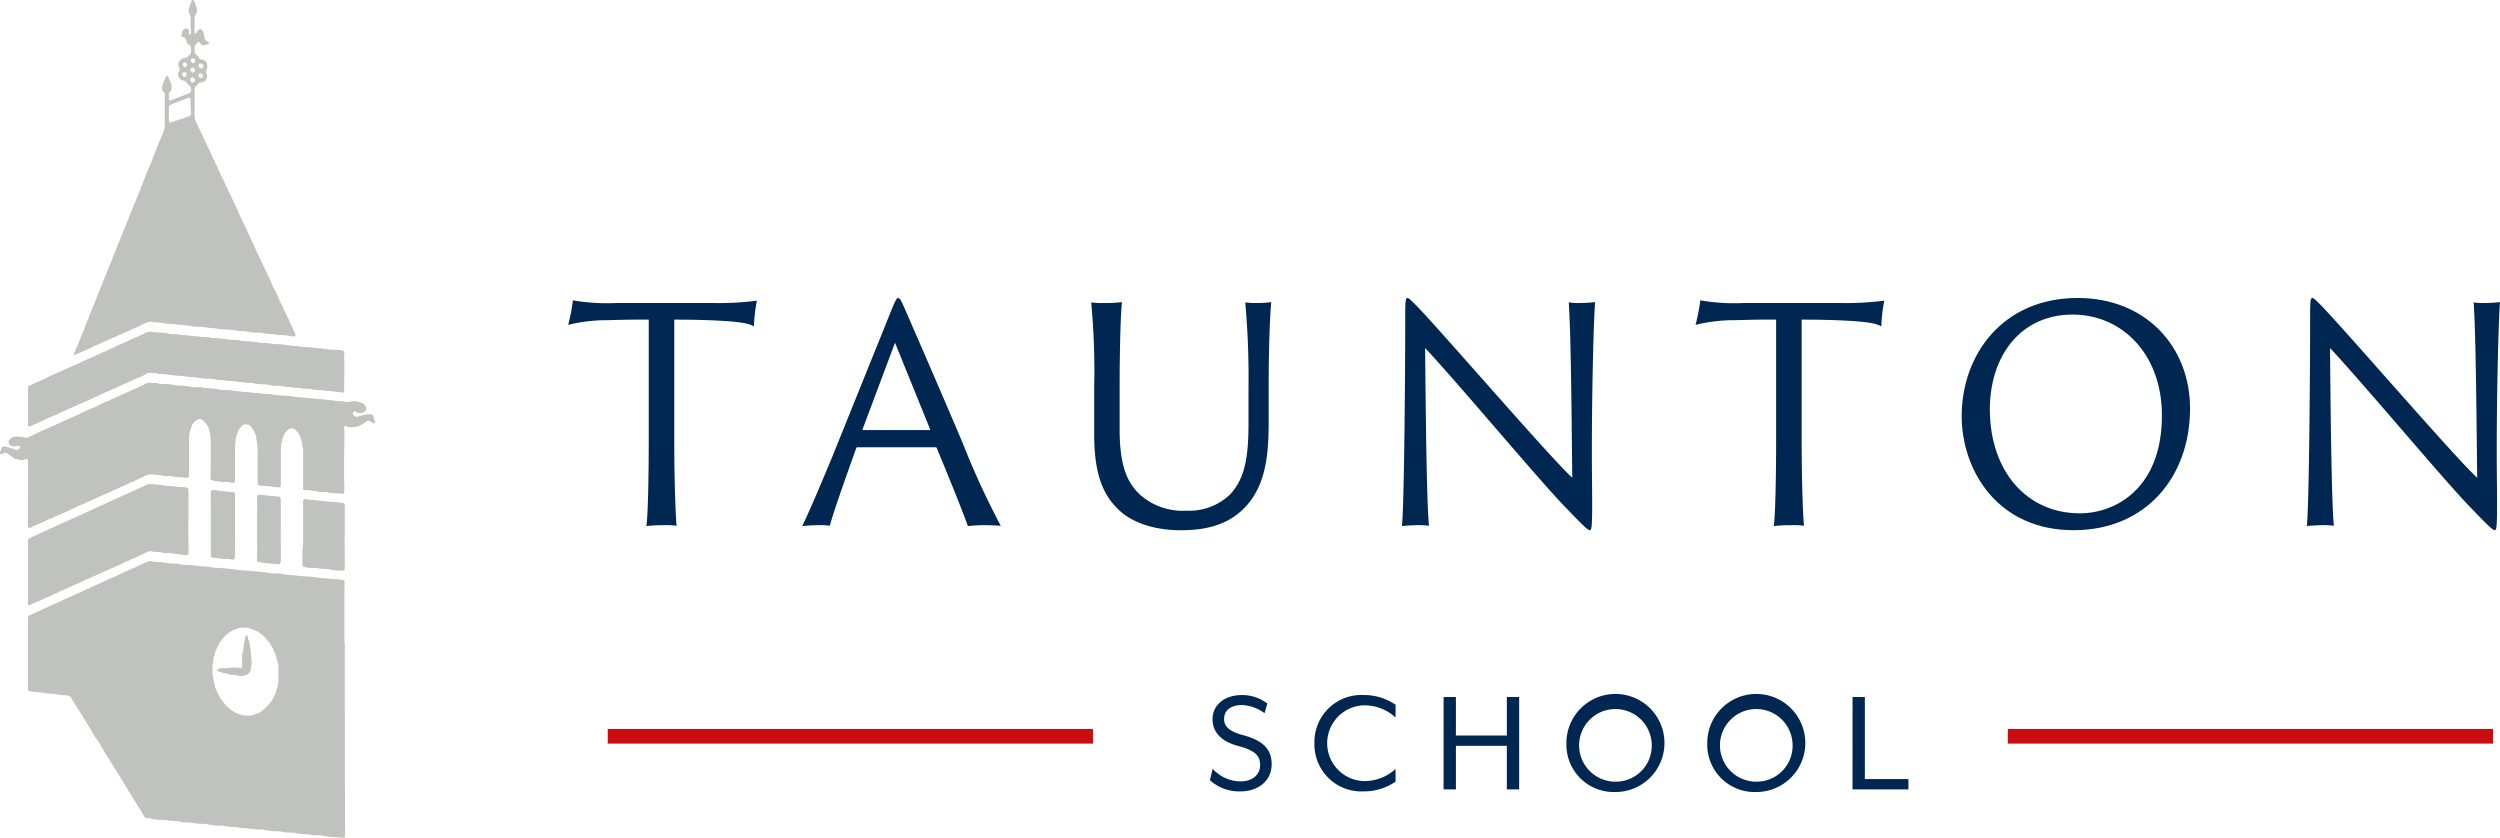 <svg xmlns="http://www.w3.org/2000/svg" xmlns:xlink="http://www.w3.org/1999/xlink" width="320" height="107.255" viewBox="0 0 320 107.255">
  <defs>
    <style>
      .cls-1 {
        fill: none;
      }

      .cls-2 {
        clip-path: url(#clip-path);
      }

      .cls-3 {
        fill: #bfc2be;
      }

      .cls-4 {
        fill: #002751;
      }

      .cls-5 {
        fill: #c90c0f;
      }
    </style>
    <clipPath id="clip-path">
      <rect id="Rectangle_118" data-name="Rectangle 118" class="cls-1" width="320" height="107.255" transform="translate(0 0)"/>
    </clipPath>
  </defs>
  <g id="Group_111" data-name="Group 111" transform="translate(0 0)">
    <g id="Group_111-2" data-name="Group 111" class="cls-2">
      <path id="Path_110" data-name="Path 110" class="cls-3" d="M3.6,63.153H3.585v4.194c0,.144.056.2.2.195a.344.344,0,0,0,.237-.073.76.76,0,0,1,.322-.164,1.838,1.838,0,0,0,.237-.091c.243-.109.485-.222.731-.329a5.8,5.8,0,0,0,.76-.348.877.877,0,0,1,.169-.072,2.8,2.8,0,0,0,.75-.358.4.4,0,0,1,.1-.041c.058-.019.118-.03.175-.053.382-.154.75-.341,1.134-.493.325-.129.638-.294.957-.443a1.52,1.52,0,0,1,.4-.172.68.68,0,0,0,.163-.079,2.787,2.787,0,0,1,.3-.146c.409-.152.788-.377,1.2-.531a2.41,2.41,0,0,0,.561-.257A.1.1,0,0,1,12,63.877c.289-.1.548-.259.827-.377s.58-.249.869-.375a3.676,3.676,0,0,0,.532-.233,3.268,3.268,0,0,1,.595-.268c.112-.043.221-.1.332-.15l.861-.392q.084-.036.168-.069a3.623,3.623,0,0,1,.863-.377.172.172,0,0,0,.064-.036A1.832,1.832,0,0,1,17.5,61.4c.148-.053.287-.131.43-.2.242-.114.487-.219.722-.343a1.141,1.141,0,0,1,.379-.124,2.416,2.416,0,0,1,.544-.015,4.718,4.718,0,0,1,.8.088,1.368,1.368,0,0,0,.182.015,2.3,2.3,0,0,1,.251.038,2.285,2.285,0,0,0,.615.063,5.327,5.327,0,0,1,.692.047c.287.038.578.07.869.09a5.666,5.666,0,0,1,.688.07,1.175,1.175,0,0,0,.291.015.227.227,0,0,0,.193-.192c0-.048.006-.1.006-.146,0-.776.016-1.557.009-2.333-.006-.827.007-1.654.021-2.481,0-.059,0-.12.007-.18a3.374,3.374,0,0,1,.175-.856c.063-.183.15-.358.2-.545a.468.468,0,0,1,.092-.154c.036-.049.086-.087.126-.133a1.548,1.548,0,0,1,.2-.257c.092-.074.218-.1.317-.173a.464.464,0,0,1,.484-.024.86.86,0,0,1,.343.266,1.288,1.288,0,0,0,.186.223,1.215,1.215,0,0,1,.336.512c.028.079.073.154.107.231a.447.447,0,0,1,.043.139,2.037,2.037,0,0,0,.105.5,1.752,1.752,0,0,1,.064.4c0,.242.016.486.018.73q0,1.057,0,2.116-.006,1.184-.017,2.369c0,.037,0,.073,0,.108a.2.2,0,0,0,.147.188c.189.043.379.094.568.124a5.553,5.553,0,0,0,1.052.086,2.843,2.843,0,0,1,.867.1.676.676,0,0,0,.215.017.259.259,0,0,0,.239-.238c0-.073,0-.146,0-.217,0-.366,0-.732,0-1.1V58.73c0-.133-.006-.268,0-.4,0-.339.013-.681.013-1.02a7.859,7.859,0,0,1,.058-.983,2.513,2.513,0,0,1,.184-.739,1.04,1.04,0,0,0,.069-.206,1.288,1.288,0,0,1,.3-.576c.045-.056.09-.116.137-.169.3-.334.291-.343.751-.332a1.565,1.565,0,0,1,.217.023.184.184,0,0,1,.1.043,3.524,3.524,0,0,1,.4.424,3.8,3.8,0,0,1,.418.806,1.9,1.9,0,0,1,.134.565,1.473,1.473,0,0,0,.033.29,4.545,4.545,0,0,1,.12,1.229c0,.6,0,1.191,0,1.787q0,1.149,0,2.3a1.063,1.063,0,0,0,.022.216.158.158,0,0,0,.122.121.5.5,0,0,0,.109.019c.386.034.775.064,1.161.1a1.425,1.425,0,0,1,.324.033,3.631,3.631,0,0,0,.9.111.4.4,0,0,0,.108-.015.2.2,0,0,0,.163-.171c0-.024.006-.048.006-.071,0-.512,0-1.022,0-1.532,0-.268,0-.535,0-.8,0-.437.006-.876.009-1.313,0-.268,0-.534.008-.8a4.264,4.264,0,0,1,.135-1.191.111.111,0,0,0,.008-.036,1.3,1.3,0,0,1,.18-.587c.067-.13.075-.283.178-.4s.189-.221.289-.328a1.558,1.558,0,0,1,.189-.173.7.7,0,0,1,.928.064,3.2,3.2,0,0,1,.428.54,2.645,2.645,0,0,1,.325.767,2.873,2.873,0,0,1,.136.751.415.415,0,0,0,.04.176.951.951,0,0,1,.06.429c0,.1-.008.194-.008.291,0,.754.006,1.508.006,2.26,0,.195-.009.39-.009.583,0,.329.013.659.013.987a2.308,2.308,0,0,1-.032.544.664.664,0,0,0-.006.109.259.259,0,0,0,.218.255,2.537,2.537,0,0,0,.29.015,3.989,3.989,0,0,1,.653.056,11.362,11.362,0,0,0,1.666.18,2.124,2.124,0,0,1,.645.1,1.457,1.457,0,0,0,.287.047c.157.013.317.019.474.025a4.337,4.337,0,0,1,.762.056.206.206,0,0,0,.244-.167,1.425,1.425,0,0,0,.022-.216c.006-.146.008-.292.006-.437-.006-.474-.026-.949-.019-1.423.008-.584-.006-1.167,0-1.75,0-.887.013-1.774.019-2.662,0-.195,0-.39,0-.583a9.834,9.834,0,0,0-.019-1.2.522.522,0,0,1,.025-.178.132.132,0,0,1,.146-.077.221.221,0,0,1,.067.024,1.122,1.122,0,0,0,.7.158,2.176,2.176,0,0,0,.853-.154.22.22,0,0,1,.036-.013,1.208,1.208,0,0,0,.459-.21c.207-.13.4-.27.606-.4a.377.377,0,0,1,.471.007c.1.07.2.139.3.2a.421.421,0,0,0,.139.039.162.162,0,0,0,.15-.084.143.143,0,0,0,0-.139.344.344,0,0,0-.059-.092.468.468,0,0,1-.118-.3c0-.06,0-.122-.005-.182a.31.31,0,0,0-.282-.285.405.405,0,0,0-.11,0,4.137,4.137,0,0,0-1.186.169c-.15.049-.305.084-.457.124a.385.385,0,0,1-.285-.029,2.665,2.665,0,0,1-.272-.18.138.138,0,0,1-.058-.09,2.091,2.091,0,0,1-.023-.251.171.171,0,0,1,.139-.15.4.4,0,0,1,.379.073.629.629,0,0,0,.474.137c.038,0,.075-.006.111-.009A.686.686,0,0,0,46.6,52.7l.141-.116a.357.357,0,0,0,.094-.459,1.061,1.061,0,0,0-.7-.591l-.071-.021c-.107-.026-.21-.056-.317-.08A1.256,1.256,0,0,0,45.5,51.4a2.837,2.837,0,0,0-.871.067.766.766,0,0,1-.5-.015,1.013,1.013,0,0,0-.392-.065,5.419,5.419,0,0,1-.835-.072c-.253-.031-.508-.046-.761-.069a1.75,1.75,0,0,1-.218-.022c-.441-.1-.893-.092-1.339-.154-.253-.036-.508-.034-.763-.058a3.579,3.579,0,0,1-.758-.085.438.438,0,0,0-.109-.007l-.947-.058a.987.987,0,0,1-.18-.025c-.257-.075-.529-.075-.79-.131a2.4,2.4,0,0,0-.4-.034c-.193-.009-.388-.007-.583-.017s-.364-.018-.546-.033a1.944,1.944,0,0,1-.252-.04,11.343,11.343,0,0,0-1.483-.163,1.893,1.893,0,0,1-.467-.06.739.739,0,0,0-.216-.024c-.414-.01-.825-.055-1.236-.094-.375-.034-.748-.083-1.123-.113a4.365,4.365,0,0,1-.831-.1.816.816,0,0,0-.109-.015,8.035,8.035,0,0,0-1.2-.077,2.315,2.315,0,0,1-.542-.06,3.392,3.392,0,0,0-.936-.12,1.218,1.218,0,0,1-.218-.017,3.138,3.138,0,0,0-.581-.051.559.559,0,0,1-.216-.028,1.446,1.446,0,0,0-.467-.056c-.279-.008-.559-.021-.838-.034a1.148,1.148,0,0,1-.145-.015c-.2-.03-.409-.064-.611-.092a8.572,8.572,0,0,0-.945-.086,4.4,4.4,0,0,1-1.047-.128,1.242,1.242,0,0,0-.251-.033c-.244-.014-.488-.021-.73-.034a4.334,4.334,0,0,1-.868-.09,1.97,1.97,0,0,0-.469-.064c-.145,0-.291-.013-.437-.013a2.387,2.387,0,0,0-.327.015.607.607,0,0,0-.208.06c-.259.133-.519.261-.784.381-.343.153-.681.324-1.028.465-.2.082-.4.172-.6.272a1.389,1.389,0,0,1-.165.079,5.728,5.728,0,0,0-.63.281c-.193.1-.4.159-.593.276a1.152,1.152,0,0,1-.135.054c-.09.036-.184.064-.27.107-.174.084-.343.182-.521.261s-.362.144-.542.215c-.045.019-.089.042-.132.062-.21.1-.418.2-.626.3s-.388.2-.591.281c-.263.1-.508.229-.767.332-.338.133-.664.3-.992.456-.133.061-.263.127-.394.189-.068.03-.135.054-.2.083-.412.174-.81.386-1.226.553a1.76,1.76,0,0,1-.162.082,3.368,3.368,0,0,0-.632.28c-.163.08-.332.148-.5.221a.729.729,0,0,0-.135.053c-.226.15-.49.213-.721.345-.373.116-.7.35-1.073.456a.115.115,0,0,0-.031.016c-.353.216-.758.327-1.105.554a.2.2,0,0,1-.066.03.957.957,0,0,0-.4.17.661.661,0,0,1-.42.094,3.627,3.627,0,0,1-.434-.062,1.889,1.889,0,0,0-.647-.067c-.049,0-.1-.008-.146-.006a1.34,1.34,0,0,0-.18.021,1.245,1.245,0,0,0-.617.294.4.4,0,0,0-.167.308q0,.07,0,.144a.275.275,0,0,0,.084.195.843.843,0,0,0,.767.244c.107-.017.214-.051.321-.073a.772.772,0,0,1,.143-.015.2.2,0,0,1,.178.157.238.238,0,0,1-.056.205,2.268,2.268,0,0,1-.327.227.261.261,0,0,1-.214,0,.455.455,0,0,1-.1-.047c-.212-.12-.469-.12-.681-.248a.221.221,0,0,0-.1-.026,1.176,1.176,0,0,1-.452-.124.313.313,0,0,0-.178-.015.391.391,0,0,0-.31.278.777.777,0,0,1-.172.394.124.124,0,0,0-.015.033.231.231,0,0,0,.056.235.2.2,0,0,0,.206.021A.754.754,0,0,0,.4,58.036a1.494,1.494,0,0,1,.156-.093.294.294,0,0,1,.279,0,1.19,1.19,0,0,1,.186.114c.216.158.429.317.641.48a.978.978,0,0,0,.422.2c.145.026.287.058.428.1a.933.933,0,0,0,.606-.026,1.656,1.656,0,0,1,.245-.069.188.188,0,0,1,.225.182c0,.244.008.486.008.729Z"/>
      <path id="Path_111" data-name="Path 111" class="cls-3" d="M44.049,47.63c.016-.583-.005-1.167-.014-1.75a2.72,2.72,0,0,1,.017-.51.677.677,0,0,0,0-.18.341.341,0,0,0-.257-.319,1.9,1.9,0,0,0-.394-.066c-.231-.015-.462-.018-.692-.016a5.953,5.953,0,0,1-.766-.045,8.294,8.294,0,0,0-1.082-.141.2.2,0,0,1-.033-.008l-1.158-.129c-.062-.006-.122,0-.184,0q-.471-.036-.943-.077c-.17-.015-.339-.035-.508-.054l-.252-.028c-.135-.013-.266-.032-.4-.04a5.711,5.711,0,0,1-.9-.1,2.873,2.873,0,0,0-.579-.069c-.254-.006-.509-.019-.764-.03a1.241,1.241,0,0,1-.253-.021c-.3-.077-.6-.073-.9-.135a1.037,1.037,0,0,0-.255-.013,5.951,5.951,0,0,1-1.015-.094,9.838,9.838,0,0,0-1.052-.088,6.3,6.3,0,0,1-.94-.105c-.2-.038-.408-.06-.615-.079-.253-.02-.508-.03-.765-.043a4.312,4.312,0,0,1-.434-.052,6.5,6.5,0,0,0-.976-.115,5.845,5.845,0,0,1-1.264-.129,1.075,1.075,0,0,0-.219-.019c-.462,0-.92-.071-1.379-.116-.5-.045-.99-.1-1.488-.141a2.253,2.253,0,0,1-.576-.069.519.519,0,0,0-.143-.014c-.244-.013-.487-.028-.729-.037a1.464,1.464,0,0,1-.608-.094.421.421,0,0,0-.107-.019,6.329,6.329,0,0,0-1.2-.1,2.693,2.693,0,0,1-.615-.055c-.095-.018-.191-.037-.286-.06a.453.453,0,0,0-.253.01c-.194.069-.393.127-.579.215q-.688.333-1.393.631a5.04,5.04,0,0,0-.562.251,4.243,4.243,0,0,1-.6.272c-.09.036-.175.086-.262.129a1.012,1.012,0,0,1-.126.072,3.843,3.843,0,0,0-.6.253c-.3.14-.592.279-.893.412s-.608.3-.924.421c-.263.1-.5.249-.761.348-.2.077-.4.175-.6.267-.077.033-.153.075-.231.1-.373.144-.73.324-1.089.5-.088.043-.172.093-.262.127a5.887,5.887,0,0,1-.743.3.327.327,0,0,0-.1.047,2.358,2.358,0,0,1-.46.216c-.124.048-.242.11-.362.169-.318.151-.637.3-.961.438a4.044,4.044,0,0,0-.691.327.215.215,0,0,1-.067.03,3.506,3.506,0,0,0-.6.257,2.685,2.685,0,0,1-.324.167c-.259.071-.466.258-.73.318-.223.122-.465.205-.694.317a2.826,2.826,0,0,1-.631.282.267.267,0,0,0-.217.255,2.179,2.179,0,0,0-.021.291q0,1.859,0,3.719c0,.244-.009.486-.013.729,0,.025,0,.049,0,.072a.17.17,0,0,0,.207.153,1.239,1.239,0,0,0,.272-.1,7.083,7.083,0,0,1,.762-.347c.372-.17.752-.339,1.12-.521a3.529,3.529,0,0,1,.369-.158,1.832,1.832,0,0,0,.363-.168.585.585,0,0,1,.2-.081,1.557,1.557,0,0,0,.535-.229,1.242,1.242,0,0,1,.224-.114,5.554,5.554,0,0,1,.669-.285.491.491,0,0,0,.127-.072,1.759,1.759,0,0,1,.192-.1c.232-.1.471-.193.7-.311a3.318,3.318,0,0,0,.689-.326.21.21,0,0,1,.068-.027,1.964,1.964,0,0,0,.5-.208c.282-.144.58-.248.868-.379.309-.14.623-.27.925-.424a1.046,1.046,0,0,1,.167-.071,1.241,1.241,0,0,0,.267-.116,5.252,5.252,0,0,1,.556-.267c.148-.056.291-.121.433-.189a6.264,6.264,0,0,0,.657-.313.551.551,0,0,1,.1-.034c.349-.109.663-.3,1-.43.1-.037.185-.12.288-.151.292-.094.553-.248.831-.368.1-.045.208-.071.307-.12a1.7,1.7,0,0,1,.561-.244c.308-.142.617-.283.926-.427a.854.854,0,0,0,.184-.117.593.593,0,0,1,.434-.155c.267,0,.535.009.8.018a.646.646,0,0,1,.213.038,1.8,1.8,0,0,0,.607.094,7.743,7.743,0,0,1,.837.071,10.417,10.417,0,0,0,1.194.126,7.116,7.116,0,0,1,.8.069c.264.045.528.081.8.1.193.013.385.032.58.043a3.894,3.894,0,0,1,.434.051,5.5,5.5,0,0,0,1.121.12,4.994,4.994,0,0,1,1.015.094,7.274,7.274,0,0,0,1.121.118,1.6,1.6,0,0,1,.326.037,2.253,2.253,0,0,0,.432.057c.474.028.945.058,1.416.127.156.023.312.043.469.057.364.028.728.052,1.092.08a1.189,1.189,0,0,1,.213.038,3.973,3.973,0,0,0,1.084.12,3.406,3.406,0,0,1,.867.088c.084.019.167.037.251.051a2.391,2.391,0,0,0,.289.033c.3.015.608.025.912.032a.921.921,0,0,1,.424.079.483.483,0,0,0,.178.041c.289.025.581.045.87.07q.219.016.435.039c.435.045.869.114,1.308.118a3.908,3.908,0,0,1,.9.115,3.713,3.713,0,0,0,.832.09c.06,0,.122,0,.182,0,.145.01.291.021.435.034.278.03.554.075.833.09a12.936,12.936,0,0,1,1.375.169.986.986,0,0,0,.144.011.2.2,0,0,0,.162-.129A.345.345,0,0,0,44.056,50a7.827,7.827,0,0,1-.006-.839c-.006-.51,0-1.02,0-1.53"/>
      <path id="Path_112" data-name="Path 112" class="cls-3" d="M24.092,66.79H24.1V65.076c0-.717,0-1.433,0-2.152a2.53,2.53,0,0,0-.018-.288.243.243,0,0,0-.216-.216,1.755,1.755,0,0,0-.216-.021,13.731,13.731,0,0,1-1.416-.123,1.593,1.593,0,0,0-.217-.021,6.782,6.782,0,0,1-1.122-.122A13.361,13.361,0,0,0,19.3,62a1.364,1.364,0,0,0-.636.131c-.229.111-.465.206-.694.321-.476.24-.971.437-1.45.675-.324.161-.678.264-.995.443-.055.03-.115.043-.171.067-.088.038-.176.083-.263.124s-.153.073-.23.107c-.111.049-.227.09-.334.142-.362.177-.734.325-1.09.51-.064.034-.135.057-.2.089-.339.161-.692.288-1.026.463s-.679.322-1.022.478c-.275.126-.551.253-.832.368s-.541.272-.826.375c-.229.084-.444.2-.666.3a1.827,1.827,0,0,0-.423.208.434.434,0,0,1-.134.057,1.452,1.452,0,0,0-.433.183.736.736,0,0,1-.167.075,2.626,2.626,0,0,0-.718.349.275.275,0,0,1-.13.06.908.908,0,0,0-.4.16c-.127.067-.272.107-.4.174-.42.218-.857.4-1.289.6-.287.131-.572.262-.857.4a1.136,1.136,0,0,0-.191.105.278.278,0,0,0-.124.216c0,.073,0,.144,0,.218,0,.206,0,.412,0,.618q.006,3.321.006,6.636a1.947,1.947,0,0,1-.049.544.073.073,0,0,0,0,.036.336.336,0,0,0,.039.1.217.217,0,0,0,.287.077c.131-.064.257-.141.39-.2.39-.169.781-.336,1.171-.506a7.507,7.507,0,0,1,1-.435A.667.667,0,0,0,6.5,76.23c.448-.218.9-.428,1.354-.627.111-.047.221-.1.332-.15.42-.191.844-.373,1.26-.57.263-.126.535-.233.8-.351.165-.075.329-.155.492-.236a6.211,6.211,0,0,1,.769-.328,1.557,1.557,0,0,0,.232-.105,2.208,2.208,0,0,1,.565-.248.348.348,0,0,0,.133-.06c.208-.154.471-.189.683-.336.337-.136.669-.281,1-.431.42-.189.842-.375,1.262-.564a1.77,1.77,0,0,0,.451-.237.32.32,0,0,1,.131-.056,1.767,1.767,0,0,0,.371-.146c.231-.111.458-.229.7-.317a4.225,4.225,0,0,0,.5-.216c.279-.148.583-.242.851-.411a.213.213,0,0,1,.068-.024,1.087,1.087,0,0,0,.332-.148.857.857,0,0,1,.63-.115,6.677,6.677,0,0,0,.868.094,2.856,2.856,0,0,1,.507.062,3,3,0,0,0,.793.086,6.486,6.486,0,0,1,1.052.09c.385.058.773.092,1.159.135a.372.372,0,0,0,.212-.039.142.142,0,0,0,.087-.109c.009-.146.011-.292.011-.437,0-.656-.013-1.313-.017-1.969,0-.559,0-1.118,0-1.677"/>
      <path id="Path_113" data-name="Path 113" class="cls-3" d="M44.082,68.749h.01V65.54c0-.3.005-.608.006-.912a.2.2,0,0,0-.16-.213,1,1,0,0,0-.215-.047c-.471-.047-.939-.113-1.414-.132a4.366,4.366,0,0,1-1.013-.1.372.372,0,0,0-.071-.009c-.293-.025-.584-.047-.875-.072a3.338,3.338,0,0,1-.433-.05c-.286-.068-.578-.038-.866-.09-.013,0-.027,0-.037,0a.2.2,0,0,0-.189.146.419.419,0,0,0-.026.178c.044.523.017,1.045.02,1.568,0,.947,0,1.894-.005,2.843a7.829,7.829,0,0,1-.057,1.491,1.665,1.665,0,0,0-.015.291q-.006.6-.007,1.2c0,.173,0,.342,0,.512a1.364,1.364,0,0,0,.014.18.266.266,0,0,0,.208.226,4.566,4.566,0,0,0,.973.118c.44-.01.871.077,1.308.1.2.013.411.041.616.047a1.326,1.326,0,0,1,.253.032A6.318,6.318,0,0,0,43.265,73l.582.022h.073a.175.175,0,0,0,.172-.155c.005-.109.005-.22.005-.329l-.015-3.792"/>
      <path id="Path_114" data-name="Path 114" class="cls-3" d="M30.083,67.352h-.021c0-.146,0-.293,0-.437,0-.765.027-1.53,0-2.3,0-.11.006-.219.008-.328,0-.255.007-.51.005-.767a2.156,2.156,0,0,0-.018-.289.243.243,0,0,0-.178-.21,1.149,1.149,0,0,0-.214-.045c-.1-.009-.2-.006-.293-.013a10.407,10.407,0,0,1-1.266-.131,6.912,6.912,0,0,0-.833-.083.29.29,0,0,0-.071,0,.226.226,0,0,0-.216.244Q27,64.534,27,66.064V70.91a1.59,1.59,0,0,0,.015.219.239.239,0,0,0,.2.224c.18.03.36.048.542.071.133.015.267.02.4.041a3.743,3.743,0,0,0,.653.051,3.641,3.641,0,0,1,.832.075.723.723,0,0,0,.18.017.228.228,0,0,0,.207-.177,3.221,3.221,0,0,0,.018-.326c0-.244,0-.486,0-.728,0-.135,0-.268,0-.4,0-.244,0-.486,0-.728.01-.634.025-1.264.036-1.9"/>
      <path id="Path_115" data-name="Path 115" class="cls-3" d="M35.9,67.912h.011V64.125c0-.075,0-.146,0-.219-.012-.231-.077-.31-.3-.334-.144-.015-.29-.023-.435-.034a1.8,1.8,0,0,1-.255-.019,3.169,3.169,0,0,0-.542-.052,1.392,1.392,0,0,1-.253-.023c-.263-.061-.531-.054-.8-.091a.7.7,0,0,0-.145-.006.242.242,0,0,0-.262.276c0,.048.007.1.007.146.008.473.011.947.013,1.42,0,.412,0,.825,0,1.238V68.5c0,.486,0,.971,0,1.457a12.777,12.777,0,0,1-.038,1.782.168.168,0,0,0,.122.163c.12.021.242.028.358.058a1.789,1.789,0,0,0,.285.051c.1,0,.192.028.287.039a2.925,2.925,0,0,0,.362.04,5.187,5.187,0,0,1,.726.048c.167.027.336.049.5.075a.29.29,0,0,0,.364-.3c0-.1.007-.195.007-.291q0-.82,0-1.639c0-.692-.009-1.384-.015-2.076"/>
      <path id="Path_116" data-name="Path 116" class="cls-3" d="M3.6,63.153v-3.5c0-.243,0-.485-.008-.729a.188.188,0,0,0-.225-.182,1.656,1.656,0,0,0-.245.069.933.933,0,0,1-.606.026c-.141-.039-.283-.071-.428-.1a.978.978,0,0,1-.422-.2c-.212-.163-.425-.322-.641-.48a1.19,1.19,0,0,0-.186-.114.294.294,0,0,0-.279,0,1.494,1.494,0,0,0-.156.093.754.754,0,0,1-.126.076.2.2,0,0,1-.206-.021.231.231,0,0,1-.056-.235.124.124,0,0,1,.015-.033A.777.777,0,0,0,.2,57.429a.391.391,0,0,1,.31-.278.313.313,0,0,1,.178.015,1.176,1.176,0,0,0,.452.124.221.221,0,0,1,.1.026c.212.128.469.128.681.248a.455.455,0,0,0,.1.047.261.261,0,0,0,.214,0,2.268,2.268,0,0,0,.327-.227.238.238,0,0,0,.056-.205.2.2,0,0,0-.178-.157.772.772,0,0,0-.143.015c-.107.022-.214.056-.321.073a.843.843,0,0,1-.767-.244.275.275,0,0,1-.084-.195q0-.073,0-.144a.4.4,0,0,1,.167-.308,1.245,1.245,0,0,1,.617-.294,1.34,1.34,0,0,1,.18-.021c.049,0,.1.011.146.006a1.889,1.889,0,0,1,.647.067,3.627,3.627,0,0,0,.434.062.661.661,0,0,0,.42-.094.957.957,0,0,1,.4-.17.2.2,0,0,0,.066-.03c.347-.227.752-.338,1.105-.554a.115.115,0,0,1,.031-.016c.377-.106.7-.34,1.073-.456.231-.132.495-.195.721-.345a.729.729,0,0,1,.135-.053c.168-.073.337-.141.5-.221a3.368,3.368,0,0,1,.632-.28,1.76,1.76,0,0,0,.162-.082c.416-.167.814-.379,1.226-.553.068-.029.135-.053.2-.083.131-.062.261-.128.394-.189.328-.156.654-.323.992-.456.259-.1.5-.235.767-.332.2-.077.394-.188.591-.281s.416-.2.626-.3c.043-.02.087-.043.132-.062.18-.071.365-.135.542-.215s.347-.177.521-.261c.086-.043.18-.071.27-.107a1.152,1.152,0,0,0,.135-.054c.188-.117.4-.179.593-.276a5.728,5.728,0,0,1,.63-.281,1.389,1.389,0,0,0,.165-.079c.195-.1.392-.19.6-.272.347-.141.685-.312,1.028-.465.265-.12.525-.248.784-.381a.607.607,0,0,1,.208-.06,2.387,2.387,0,0,1,.327-.015c.146,0,.292.009.437.013a1.97,1.97,0,0,1,.469.064,4.334,4.334,0,0,0,.868.09c.242.013.486.02.73.034a1.242,1.242,0,0,1,.251.033,4.4,4.4,0,0,0,1.047.128,8.572,8.572,0,0,1,.945.086c.2.028.407.062.611.092a1.148,1.148,0,0,0,.145.015c.279.013.559.026.838.034a1.446,1.446,0,0,1,.467.056.559.559,0,0,0,.216.028,3.138,3.138,0,0,1,.581.051,1.218,1.218,0,0,0,.218.017,3.392,3.392,0,0,1,.936.12,2.315,2.315,0,0,0,.542.06,8.035,8.035,0,0,1,1.2.077.816.816,0,0,1,.109.015,4.365,4.365,0,0,0,.831.1c.375.03.748.079,1.123.113.411.039.822.084,1.236.094a.739.739,0,0,1,.216.024,1.893,1.893,0,0,0,.467.06,11.343,11.343,0,0,1,1.483.163,1.944,1.944,0,0,0,.252.04c.182.015.364.028.546.033s.39.008.583.017a2.4,2.4,0,0,1,.4.034c.261.056.533.056.79.131a.987.987,0,0,0,.18.025l.947.058a.438.438,0,0,1,.109.007,3.579,3.579,0,0,0,.758.085c.255.024.51.022.763.058.446.062.9.054,1.339.154a1.75,1.75,0,0,0,.218.022c.253.023.508.038.761.069a5.419,5.419,0,0,0,.835.072,1.013,1.013,0,0,1,.392.065.766.766,0,0,0,.5.015A2.837,2.837,0,0,1,45.5,51.4a1.256,1.256,0,0,1,.251.036c.107.024.21.054.317.08l.071.021a1.061,1.061,0,0,1,.7.591.357.357,0,0,1-.094.459L46.6,52.7a.686.686,0,0,1-.367.147c-.036,0-.073.007-.111.009a.629.629,0,0,1-.474-.137.4.4,0,0,0-.379-.073.171.171,0,0,0-.139.15,2.091,2.091,0,0,0,.023.251.138.138,0,0,0,.058.09,2.665,2.665,0,0,0,.272.18.385.385,0,0,0,.285.029c.152-.04.307-.075.457-.124a4.137,4.137,0,0,1,1.186-.169.405.405,0,0,1,.11,0,.31.31,0,0,1,.282.285c0,.06,0,.122.005.182a.468.468,0,0,0,.118.3.344.344,0,0,1,.059.092.143.143,0,0,1,0,.139.162.162,0,0,1-.15.084A.421.421,0,0,1,47.7,54.1c-.105-.062-.205-.131-.3-.2a.377.377,0,0,0-.471-.007c-.2.135-.4.275-.606.4a1.208,1.208,0,0,1-.459.21.22.22,0,0,0-.036.013,2.176,2.176,0,0,1-.853.154,1.122,1.122,0,0,1-.7-.158.221.221,0,0,0-.067-.024.132.132,0,0,0-.146.077.522.522,0,0,0-.025.178,9.834,9.834,0,0,1,.019,1.2c0,.193,0,.388,0,.583-.006.888-.015,1.775-.019,2.662,0,.583.012,1.166,0,1.75-.007.474.013.949.019,1.423,0,.145,0,.291-.006.437a1.425,1.425,0,0,1-.022.216.206.206,0,0,1-.244.167,4.337,4.337,0,0,0-.762-.056c-.157-.006-.317-.012-.474-.025a1.457,1.457,0,0,1-.287-.047,2.124,2.124,0,0,0-.645-.1,11.362,11.362,0,0,1-1.666-.18,3.989,3.989,0,0,0-.653-.056,2.537,2.537,0,0,1-.29-.015.259.259,0,0,1-.218-.255.664.664,0,0,1,.006-.109,2.308,2.308,0,0,0,.032-.544c0-.328-.01-.658-.013-.987,0-.193.009-.388.009-.583,0-.752,0-1.506-.006-2.26,0-.1.006-.195.008-.291a.951.951,0,0,0-.06-.429.415.415,0,0,1-.04-.176,2.873,2.873,0,0,0-.136-.751,2.645,2.645,0,0,0-.325-.767,3.2,3.2,0,0,0-.428-.54.7.7,0,0,0-.928-.064,1.558,1.558,0,0,0-.189.173c-.1.107-.19.221-.289.328s-.111.266-.178.4a1.3,1.3,0,0,0-.18.587.111.111,0,0,1-.008.036,4.264,4.264,0,0,0-.135,1.191c-.006.268-.006.534-.008.8,0,.437-.009.876-.009,1.313,0,.268,0,.535,0,.8,0,.51,0,1.02,0,1.532,0,.023,0,.047-.006.071a.2.2,0,0,1-.163.171.4.4,0,0,1-.108.015,3.631,3.631,0,0,1-.9-.111,1.425,1.425,0,0,0-.324-.033c-.386-.034-.775-.064-1.161-.1a.5.5,0,0,1-.109-.019.158.158,0,0,1-.122-.121,1.063,1.063,0,0,1-.022-.216q0-1.151,0-2.3c0-.6.007-1.191,0-1.787a4.545,4.545,0,0,0-.12-1.229,1.473,1.473,0,0,1-.033-.29,1.9,1.9,0,0,0-.134-.565,3.8,3.8,0,0,0-.418-.806,3.524,3.524,0,0,0-.4-.424.184.184,0,0,0-.1-.043,1.565,1.565,0,0,0-.217-.023c-.46-.011-.451,0-.751.332-.047.053-.092.113-.137.169a1.288,1.288,0,0,0-.3.576,1.04,1.04,0,0,1-.069.206,2.513,2.513,0,0,0-.184.739,7.859,7.859,0,0,0-.058.983c0,.339-.009.681-.013,1.02,0,.133,0,.268,0,.4v1.495c0,.364,0,.73,0,1.1,0,.071,0,.144,0,.217a.259.259,0,0,1-.239.238.676.676,0,0,1-.215-.017,2.843,2.843,0,0,0-.867-.1,5.553,5.553,0,0,1-1.052-.086c-.189-.03-.379-.081-.568-.124a.2.2,0,0,1-.147-.188c0-.035,0-.071,0-.108q.01-1.185.017-2.369,0-1.059,0-2.116c0-.244-.013-.488-.018-.73a1.752,1.752,0,0,0-.064-.4,2.037,2.037,0,0,1-.105-.5.447.447,0,0,0-.043-.139c-.034-.077-.079-.152-.107-.231a1.215,1.215,0,0,0-.336-.512,1.288,1.288,0,0,1-.186-.223.86.86,0,0,0-.343-.266.464.464,0,0,0-.484.024c-.1.068-.225.1-.317.173a1.548,1.548,0,0,0-.2.257c-.04.046-.09.084-.126.133a.468.468,0,0,0-.092.154c-.054.187-.141.362-.2.545a3.374,3.374,0,0,0-.175.856c-.006.06-.006.121-.007.18-.014.827-.027,1.654-.021,2.481.007.776-.006,1.557-.009,2.333,0,.049,0,.1-.006.146a.227.227,0,0,1-.193.192,1.175,1.175,0,0,1-.291-.015,5.666,5.666,0,0,0-.688-.07c-.291-.02-.582-.052-.869-.09a5.327,5.327,0,0,0-.692-.047,2.285,2.285,0,0,1-.615-.063,2.3,2.3,0,0,0-.251-.038,1.368,1.368,0,0,1-.182-.015,4.718,4.718,0,0,0-.8-.088,2.416,2.416,0,0,0-.544.015,1.141,1.141,0,0,0-.379.124c-.235.124-.48.229-.722.343-.143.066-.282.144-.43.2a1.832,1.832,0,0,0-.388.195.172.172,0,0,1-.064.036,3.623,3.623,0,0,0-.863.377q-.084.033-.168.069l-.861.392c-.111.051-.22.107-.332.15a3.268,3.268,0,0,0-.595.268,3.676,3.676,0,0,1-.532.233c-.289.126-.578.253-.869.375s-.538.279-.827.377a.1.1,0,0,0-.032.015,2.41,2.41,0,0,1-.561.257c-.41.154-.789.379-1.2.531a2.787,2.787,0,0,0-.3.146.68.68,0,0,1-.163.079,1.52,1.52,0,0,0-.4.172c-.319.149-.632.314-.957.443-.384.152-.752.339-1.134.493-.057.023-.117.034-.175.053a.4.4,0,0,0-.1.041,2.8,2.8,0,0,1-.75.358.877.877,0,0,0-.169.072,5.8,5.8,0,0,1-.76.348c-.246.107-.488.22-.731.329a1.838,1.838,0,0,1-.237.091.76.76,0,0,0-.322.164.344.344,0,0,1-.237.073c-.144,0-.2-.051-.2-.195V63.153Z"/>
      <path id="Path_117" data-name="Path 117" class="cls-3" d="M44.049,47.63c0,.51-.005,1.02,0,1.53a7.827,7.827,0,0,0,.006.839.345.345,0,0,1-.019.107.2.2,0,0,1-.162.129.986.986,0,0,1-.144-.011,12.936,12.936,0,0,0-1.375-.169c-.279-.015-.555-.06-.833-.09-.144-.013-.29-.024-.435-.034-.06,0-.122,0-.182,0a3.713,3.713,0,0,1-.832-.09,3.908,3.908,0,0,0-.9-.115c-.439,0-.873-.073-1.308-.118q-.216-.022-.435-.039c-.289-.025-.581-.045-.87-.07a.483.483,0,0,1-.178-.041.921.921,0,0,0-.424-.079c-.3-.007-.608-.017-.912-.032a2.391,2.391,0,0,1-.289-.033c-.084-.014-.167-.032-.251-.051a3.406,3.406,0,0,0-.867-.088,3.973,3.973,0,0,1-1.084-.12,1.189,1.189,0,0,0-.213-.038c-.364-.028-.728-.052-1.092-.08-.157-.014-.313-.034-.469-.057-.471-.069-.942-.1-1.416-.127a2.253,2.253,0,0,1-.432-.057,1.6,1.6,0,0,0-.326-.037,7.274,7.274,0,0,1-1.121-.118,4.994,4.994,0,0,0-1.015-.094,5.5,5.5,0,0,1-1.121-.12,3.894,3.894,0,0,0-.434-.051c-.195-.011-.387-.03-.58-.043-.267-.02-.531-.056-.8-.1a7.116,7.116,0,0,0-.8-.069,10.417,10.417,0,0,1-1.194-.126,7.743,7.743,0,0,0-.837-.071,1.8,1.8,0,0,1-.607-.094.646.646,0,0,0-.213-.038c-.267-.009-.535-.015-.8-.018a.593.593,0,0,0-.434.155.854.854,0,0,1-.184.117c-.309.144-.618.285-.926.427a1.7,1.7,0,0,0-.561.244c-.1.049-.2.075-.307.12-.278.12-.539.274-.831.368-.1.031-.188.114-.288.151-.34.132-.654.321-1,.43a.551.551,0,0,0-.1.034,6.264,6.264,0,0,1-.657.313c-.142.068-.285.133-.433.189a5.252,5.252,0,0,0-.556.267,1.241,1.241,0,0,1-.267.116,1.046,1.046,0,0,0-.167.071c-.3.154-.616.284-.925.424-.288.131-.586.235-.868.379a1.964,1.964,0,0,1-.5.208.21.21,0,0,0-.068.027,3.318,3.318,0,0,1-.689.326c-.226.118-.465.206-.7.311a1.759,1.759,0,0,0-.192.1.491.491,0,0,1-.127.072,5.554,5.554,0,0,0-.669.285,1.242,1.242,0,0,0-.224.114,1.557,1.557,0,0,1-.535.229.585.585,0,0,0-.2.081,1.832,1.832,0,0,1-.363.168,3.529,3.529,0,0,0-.369.158c-.368.182-.748.351-1.12.521a7.083,7.083,0,0,0-.762.347,1.239,1.239,0,0,1-.272.1.17.17,0,0,1-.207-.153c0-.023,0-.047,0-.072,0-.243.013-.485.013-.729q0-1.86,0-3.719a2.179,2.179,0,0,1,.021-.291.267.267,0,0,1,.217-.255,2.826,2.826,0,0,0,.631-.282c.229-.112.471-.195.694-.317.264-.06.471-.247.73-.318a2.685,2.685,0,0,0,.324-.167,3.506,3.506,0,0,1,.6-.257.215.215,0,0,0,.067-.03,4.044,4.044,0,0,1,.691-.327c.324-.138.643-.287.961-.438.12-.059.238-.121.362-.169a2.358,2.358,0,0,0,.46-.216.327.327,0,0,1,.1-.047,5.887,5.887,0,0,0,.743-.3c.09-.034.174-.084.262-.127.359-.177.716-.357,1.089-.5.078-.03.154-.072.231-.1.2-.092.4-.19.6-.267.261-.1.5-.249.761-.348.316-.119.615-.284.924-.421s.6-.272.893-.412a3.843,3.843,0,0,1,.6-.253,1.012,1.012,0,0,0,.126-.072c.087-.043.172-.093.262-.129a4.243,4.243,0,0,0,.6-.272,5.04,5.04,0,0,1,.562-.251q.7-.3,1.393-.631c.186-.088.385-.146.579-.215a.453.453,0,0,1,.253-.01c.095.023.191.042.286.06a2.693,2.693,0,0,0,.615.055,6.329,6.329,0,0,1,1.2.1.421.421,0,0,1,.107.019,1.464,1.464,0,0,0,.608.094c.242.009.485.024.729.037a.519.519,0,0,1,.143.014,2.253,2.253,0,0,0,.576.069c.5.041.992.1,1.488.141.459.045.917.116,1.379.116a1.075,1.075,0,0,1,.219.019,5.845,5.845,0,0,0,1.264.129,6.5,6.5,0,0,1,.976.115,4.312,4.312,0,0,0,.434.052c.257.013.512.023.765.043.207.019.412.041.615.079a6.3,6.3,0,0,0,.94.105,9.838,9.838,0,0,1,1.052.088,5.951,5.951,0,0,0,1.015.094,1.037,1.037,0,0,1,.255.013c.3.062.6.058.9.135a1.241,1.241,0,0,0,.253.021c.255.011.51.024.764.03a2.873,2.873,0,0,1,.579.069,5.711,5.711,0,0,0,.9.1c.133.008.264.027.4.04l.252.028c.169.019.338.039.508.054q.473.041.943.077c.062.006.122,0,.184,0l1.158.129a.2.2,0,0,0,.033.008,8.294,8.294,0,0,1,1.082.141,5.953,5.953,0,0,0,.766.045c.23,0,.461,0,.692.016a1.9,1.9,0,0,1,.394.066.341.341,0,0,1,.257.319.677.677,0,0,1,0,.18,2.72,2.72,0,0,0-.017.51c.009.583.03,1.167.014,1.75"/>
      <path id="Path_118" data-name="Path 118" class="cls-3" d="M24.092,66.79c0,.559,0,1.118,0,1.677,0,.656.013,1.313.017,1.969,0,.145,0,.291-.011.437a.142.142,0,0,1-.087.109.372.372,0,0,1-.212.039c-.386-.043-.774-.077-1.159-.135a6.486,6.486,0,0,0-1.052-.09,3,3,0,0,1-.793-.086,2.856,2.856,0,0,0-.507-.062,6.677,6.677,0,0,1-.868-.094.857.857,0,0,0-.63.115,1.087,1.087,0,0,1-.332.148.213.213,0,0,0-.068.024c-.268.169-.572.263-.851.411a4.225,4.225,0,0,1-.5.216c-.238.088-.465.206-.7.317a1.767,1.767,0,0,1-.371.146.32.32,0,0,0-.131.056,1.77,1.77,0,0,1-.451.237c-.42.189-.842.375-1.262.564-.334.15-.666.295-1,.431-.212.147-.475.182-.683.336a.348.348,0,0,1-.133.06,2.208,2.208,0,0,0-.565.248,1.557,1.557,0,0,1-.232.105,6.211,6.211,0,0,0-.769.328c-.163.081-.327.161-.492.236-.266.118-.538.225-.8.351-.416.2-.84.379-1.26.57-.111.051-.221.1-.332.15-.458.2-.906.409-1.354.627a.667.667,0,0,1-.066.032,7.507,7.507,0,0,0-1,.435c-.39.17-.781.337-1.171.506-.133.056-.259.133-.39.2a.217.217,0,0,1-.287-.077.336.336,0,0,1-.039-.1.073.073,0,0,1,0-.036,1.947,1.947,0,0,0,.049-.544q0-3.316-.006-6.636c0-.206,0-.412,0-.618,0-.074,0-.145,0-.218a.278.278,0,0,1,.124-.216,1.136,1.136,0,0,1,.191-.105c.285-.135.57-.266.857-.4.432-.195.869-.377,1.289-.6.129-.067.274-.107.4-.174a.908.908,0,0,1,.4-.16.275.275,0,0,0,.13-.06,2.626,2.626,0,0,1,.718-.349.736.736,0,0,0,.167-.075,1.452,1.452,0,0,1,.433-.183.434.434,0,0,0,.134-.057,1.827,1.827,0,0,1,.423-.208c.222-.1.437-.214.666-.3.285-.1.546-.261.826-.375s.557-.242.832-.368c.343-.156.689-.3,1.022-.478s.687-.3,1.026-.463c.066-.032.137-.055.2-.089.356-.185.728-.333,1.09-.51.107-.052.223-.093.334-.142.077-.034.153-.072.23-.107s.175-.086.263-.124c.056-.024.116-.037.171-.067.317-.179.671-.282.995-.443.479-.238.974-.435,1.45-.675.229-.115.465-.21.694-.321A1.364,1.364,0,0,1,19.3,62a13.361,13.361,0,0,1,1.6.131,6.782,6.782,0,0,0,1.122.122,1.593,1.593,0,0,1,.217.021,13.731,13.731,0,0,0,1.416.123,1.755,1.755,0,0,1,.216.021.243.243,0,0,1,.216.216,2.53,2.53,0,0,1,.018.288c0,.719,0,1.435,0,2.152V66.79Z"/>
      <path id="Path_119" data-name="Path 119" class="cls-3" d="M44.082,68.749l.015,3.792c0,.109,0,.22-.005.329a.175.175,0,0,1-.172.155h-.073L43.265,73a6.318,6.318,0,0,1-1.154-.148,1.326,1.326,0,0,0-.253-.032c-.205-.006-.412-.034-.616-.047-.437-.026-.868-.113-1.308-.1a4.566,4.566,0,0,1-.973-.118.266.266,0,0,1-.208-.226,1.364,1.364,0,0,1-.014-.18c0-.17,0-.339,0-.512q0-.6.007-1.2a1.665,1.665,0,0,1,.015-.291,7.829,7.829,0,0,0,.057-1.491c.006-.949.006-1.9.005-2.843,0-.523.024-1.045-.02-1.568a.419.419,0,0,1,.026-.178.2.2,0,0,1,.189-.146c.01,0,.024,0,.037,0,.288.052.58.022.866.09a3.338,3.338,0,0,0,.433.05c.291.025.582.047.875.072a.372.372,0,0,1,.071.009,4.366,4.366,0,0,0,1.013.1c.475.019.943.085,1.414.132a1,1,0,0,1,.215.047.2.2,0,0,1,.16.213c0,.3-.006.61-.006.912v3.209Z"/>
      <path id="Path_120" data-name="Path 120" class="cls-3" d="M30.083,67.352c-.011.632-.026,1.262-.036,1.9,0,.242,0,.484,0,.728,0,.133,0,.266,0,.4,0,.242,0,.484,0,.728a3.221,3.221,0,0,1-.018.326.228.228,0,0,1-.207.177.723.723,0,0,1-.18-.017,3.641,3.641,0,0,0-.832-.075,3.743,3.743,0,0,1-.653-.051c-.133-.021-.267-.026-.4-.041-.182-.023-.362-.041-.542-.071a.239.239,0,0,1-.2-.224A1.59,1.59,0,0,1,27,70.91V66.064q0-1.532-.01-3.063a.226.226,0,0,1,.216-.244.29.29,0,0,1,.071,0,6.912,6.912,0,0,1,.833.083,10.407,10.407,0,0,0,1.266.131c.1.007.195,0,.293.013a1.149,1.149,0,0,1,.214.045.243.243,0,0,1,.178.21,2.156,2.156,0,0,1,.018.289c0,.257,0,.512-.005.767,0,.109-.01.218-.008.328.027.766,0,1.531,0,2.3,0,.144,0,.291,0,.437Z"/>
      <path id="Path_121" data-name="Path 121" class="cls-3" d="M35.9,67.912c.006.692.013,1.384.015,2.076q0,.819,0,1.639c0,.1,0,.194-.007.291a.29.29,0,0,1-.364.3c-.169-.026-.338-.048-.5-.075a5.187,5.187,0,0,0-.726-.048,2.925,2.925,0,0,1-.362-.04c-.1-.011-.191-.034-.287-.039a1.789,1.789,0,0,1-.285-.051c-.116-.03-.238-.037-.358-.058a.168.168,0,0,1-.122-.163,12.777,12.777,0,0,0,.038-1.782c0-.486,0-.971,0-1.457V66.427c0-.413,0-.826,0-1.238,0-.473,0-.947-.013-1.42,0-.049-.007-.1-.007-.146a.242.242,0,0,1,.262-.276.7.7,0,0,1,.145.006c.266.037.534.03.8.091a1.392,1.392,0,0,0,.253.023,3.169,3.169,0,0,1,.542.052,1.8,1.8,0,0,0,.255.019c.145.011.291.019.435.034.222.024.287.1.3.334,0,.073,0,.144,0,.219v3.787Z"/>
      <path id="Path_122" data-name="Path 122" class="cls-3" d="M44.15,99.988c-.015-2.7,0-5.4-.007-8.1,0-.339-.015-.68-.019-1.02-.009-.874.026-1.75,0-2.624,0-.037,0-.073,0-.11,0-.4,0-.8,0-1.205,0-.435,0-.874,0-1.311q0-.565,0-1.13c0-.584.011-1.167.015-1.75a2.056,2.056,0,0,0-.04-.58.971.971,0,0,1-.015-.253V79.792c0-.778,0-1.555,0-2.333q0-1.42.013-2.845c0-.036,0-.071,0-.109a.224.224,0,0,0-.214-.246c-.107-.018-.214-.045-.32-.063a1.051,1.051,0,0,0-.181-.03q-.345-.021-.692-.032a4.708,4.708,0,0,1-.579-.047c-.263-.043-.531-.062-.8-.085a2.99,2.99,0,0,1-.687-.084.183.183,0,0,0-.071-.011,5.675,5.675,0,0,1-.722-.081c-.278-.028-.557-.045-.837-.054-.4-.015-.8-.068-1.2-.117-.147-.016-.289-.033-.435-.035a3.307,3.307,0,0,1-.831-.088,4.257,4.257,0,0,0-1.047-.122c-.146-.006-.292,0-.437-.008a7.9,7.9,0,0,1-.8-.088,3.985,3.985,0,0,0-.576-.077c-.095,0-.193-.02-.289-.032a1.966,1.966,0,0,0-.253-.032c-.39,0-.772-.082-1.161-.107-.12-.007-.24-.022-.362-.03-.23-.013-.461-.013-.692-.039-.639-.073-1.277-.171-1.917-.223-.377-.032-.752-.073-1.127-.081a6.254,6.254,0,0,1-1.048-.12,2.5,2.5,0,0,0-.469-.056,11.758,11.758,0,0,1-1.234-.109c-.387-.041-.773-.094-1.163-.1-.193-.006-.386-.015-.582-.021a.552.552,0,0,1-.249-.041,1.143,1.143,0,0,0-.461-.088,11.213,11.213,0,0,1-1.308-.1c-.131-.024-.262-.043-.4-.062a2.824,2.824,0,0,0-.4-.047,4.92,4.92,0,0,1-1.228-.122.453.453,0,0,0-.252.017c-.291.09-.557.236-.84.345-.225.088-.437.21-.662.3a5.514,5.514,0,0,1-.664.293.48.48,0,0,0-.1.045c-.165.075-.327.163-.5.225a9.258,9.258,0,0,1-.892.4.257.257,0,0,0-.062.036,5.936,5.936,0,0,1-.825.384c-.068.025-.134.058-.2.086a6.138,6.138,0,0,0-.756.357c-.349.112-.643.343-1,.437a.623.623,0,0,0-.127.071.506.506,0,0,1-.13.06,1.978,1.978,0,0,0-.472.193,3.826,3.826,0,0,1-.49.24c-.292.09-.546.257-.827.374a8.292,8.292,0,0,1-.827.373.452.452,0,0,0-.1.043c-.366.216-.79.311-1.154.54a.919.919,0,0,1-.137.047,1.757,1.757,0,0,0-.2.084,5,5,0,0,1-.758.349.48.48,0,0,0-.131.068,1.446,1.446,0,0,1-.328.154c-.081.028-.16.058-.237.093-.388.177-.772.355-1.157.533-.165.077-.326.161-.493.235-.422.183-.831.4-1.264.56a.212.212,0,0,0-.137.162,1.3,1.3,0,0,0-.028.251c0,.193,0,.388,0,.583q0,1.953,0,3.9h0q0,2.1,0,4.194c0,.133,0,.268,0,.4a.2.2,0,0,0,.144.19c.189.034.381.071.574.094a10.561,10.561,0,0,1,1.442.18.348.348,0,0,0,.036,0,6.476,6.476,0,0,0,.945.077.633.633,0,0,1,.18.013c.2.053.411.058.61.1a2.185,2.185,0,0,0,.579.06,2.856,2.856,0,0,1,.719.108A.407.407,0,0,1,9.1,89.3c.109.218.266.409.373.625.163.328.416.6.57.93.2.276.373.566.55.857.1.167.191.338.3.5.332.521.655,1.05.962,1.587a5.378,5.378,0,0,1,.338.558.307.307,0,0,0,.045.059,10.794,10.794,0,0,1,.69,1.071c.077.136.165.268.236.408a4.137,4.137,0,0,1,.286.5.28.28,0,0,0,.056.094,9.521,9.521,0,0,1,.778,1.228c.257.441.561.852.8,1.3.371.51.654,1.076,1,1.605.165.255.3.527.48.773.035.051.064.1.094.156.277.455.536.924.84,1.365.129.19.236.4.36.591.214.338.429.675.615,1.03a.273.273,0,0,0,.257.168,2.948,2.948,0,0,1,.754.122,2.858,2.858,0,0,0,.756.107c.109,0,.219.008.328.008a5.673,5.673,0,0,1,1.124.11,1.826,1.826,0,0,0,.288.029c.256.013.509.024.766.031a.86.86,0,0,1,.319.064,1.008,1.008,0,0,0,.427.083c.071,0,.145,0,.218.007a10.747,10.747,0,0,1,1.089.086,6.606,6.606,0,0,0,1.124.1,3.273,3.273,0,0,1,.973.126,1.9,1.9,0,0,0,.252.043,6.215,6.215,0,0,0,.945.058,3.008,3.008,0,0,1,.688.062,5.369,5.369,0,0,0,1.013.11,3.341,3.341,0,0,1,.653.066,4.635,4.635,0,0,0,.577.069c.351.029.7.044,1.053.094a8.486,8.486,0,0,0,1.161.1,3.651,3.651,0,0,1,.975.117,1.454,1.454,0,0,0,.216.034,7.627,7.627,0,0,0,1.089.076,2.764,2.764,0,0,1,.722.081,2.5,2.5,0,0,0,.54.071c.207.008.415.015.621.015a1.32,1.32,0,0,1,.432.06,1.733,1.733,0,0,0,.463.083c.231.019.461.032.692.051.255.022.51.03.76.076a4.409,4.409,0,0,0,.834.062,3.415,3.415,0,0,1,.833.083c.285.069.581.056.861.15a.4.4,0,0,0,.144.011,7.651,7.651,0,0,1,1.309.085,1.551,1.551,0,0,0,.289,0,.158.158,0,0,0,.137-.148c0-.231.008-.462.008-.693-.01-2.14,0-4.28-.012-6.418M35.611,87.422a1.975,1.975,0,0,1-.068.431c-.058.222-.133.441-.213.657-.051.137-.109.27-.149.411a1.784,1.784,0,0,1-.127.26.782.782,0,0,0-.084.162,1.074,1.074,0,0,1-.25.437c-.139.17-.272.343-.411.512a2.227,2.227,0,0,1-.2.212,8.075,8.075,0,0,1-.724.607,1.171,1.171,0,0,1-.319.171c-.206.073-.409.156-.615.225a1.339,1.339,0,0,1-.428.088c-.206,0-.414,0-.621,0a2.907,2.907,0,0,1-.947-.238,5.633,5.633,0,0,1-.559-.27,1.611,1.611,0,0,1-.412-.295,1.484,1.484,0,0,0-.22-.193,2.157,2.157,0,0,1-.416-.4c-.13-.144-.246-.3-.379-.441a3.008,3.008,0,0,1-.407-.643,3.727,3.727,0,0,1-.319-.694,1.028,1.028,0,0,0-.129-.259.466.466,0,0,1-.087-.273,1.139,1.139,0,0,0-.088-.426,2.778,2.778,0,0,1-.129-.529,2.4,2.4,0,0,0-.085-.392.59.59,0,0,1-.02-.178c0-.257,0-.512-.006-.767a3.322,3.322,0,0,1,.062-.724,1.507,1.507,0,0,0,.032-.291,2.323,2.323,0,0,1,.112-.606,2.489,2.489,0,0,0,.137-.489.536.536,0,0,1,.058-.173q.224-.479.452-.955a1.132,1.132,0,0,1,.1-.153,7.958,7.958,0,0,1,.72-.867,3.877,3.877,0,0,1,.334-.281c.049-.038.1-.064.15-.1a2.3,2.3,0,0,1,.7-.368,3.363,3.363,0,0,0,.407-.159.891.891,0,0,1,.426-.087c.242,0,.486,0,.728,0a.716.716,0,0,1,.317.073,2.279,2.279,0,0,0,.446.158,3.877,3.877,0,0,1,.366.163,1.32,1.32,0,0,1,.319.169,2.671,2.671,0,0,1,.277.171,6.508,6.508,0,0,1,.565.512c.2.228.4.455.6.684a.4.4,0,0,1,.055.094.72.72,0,0,0,.063.131,5.855,5.855,0,0,1,.574,1.133,3.469,3.469,0,0,1,.169.52c.068.232.124.469.2.7a1,1,0,0,1,.045.287c.015.377.022.752.035,1.165-.013.355-.018.743-.039,1.131"/>
      <path id="Path_123" data-name="Path 123" class="cls-3" d="M31.029,84.541h-.021c.006.266.012.535.015.8a.161.161,0,0,1-.163.159c-.049,0-.1,0-.146,0-.206-.01-.413-.014-.619-.029a3.447,3.447,0,0,0-.8.044,3.442,3.442,0,0,1-.544.045c-.157,0-.317.005-.473.011a.746.746,0,0,0-.377.125.3.3,0,0,0-.052.049.1.1,0,0,0,0,.1.272.272,0,0,0,.082.067,4.353,4.353,0,0,0,.415.133c.328.088.66.165.986.259a2.586,2.586,0,0,0,.392.071,8.776,8.776,0,0,1,.94.117.894.894,0,0,0,.433-.008c.083-.022.167-.039.25-.056a.836.836,0,0,0,.438-.238.928.928,0,0,0,.3-.6c.01-.1.023-.194.04-.289a3.792,3.792,0,0,0,.011-1.09c-.028-.242-.051-.484-.064-.726a2.874,2.874,0,0,0-.08-.576,1.424,1.424,0,0,1-.064-.431.934.934,0,0,0-.077-.39,2.3,2.3,0,0,1-.137-.49,1.116,1.116,0,0,0-.056-.172c-.019-.053-.116-.062-.156-.023a.312.312,0,0,0-.1.192,3.6,3.6,0,0,1-.137.639,1.461,1.461,0,0,0-.043.289c-.01.12-.008.242-.021.362a1.568,1.568,0,0,1-.054.323,2.728,2.728,0,0,0-.128.9c0,.144,0,.293,0,.437"/>
      <path id="Path_124" data-name="Path 124" class="cls-3" d="M31.029,84.541c0-.144,0-.293,0-.437a2.728,2.728,0,0,1,.128-.9,1.568,1.568,0,0,0,.054-.323c.013-.12.011-.242.021-.362a1.461,1.461,0,0,1,.043-.289,3.6,3.6,0,0,0,.137-.639.312.312,0,0,1,.1-.192c.04-.039.137-.03.156.023a1.116,1.116,0,0,1,.056.172,2.3,2.3,0,0,0,.137.49.934.934,0,0,1,.077.39,1.424,1.424,0,0,0,.064.431,2.874,2.874,0,0,1,.08.576c.013.242.036.484.064.726a3.792,3.792,0,0,1-.011,1.09c-.017.095-.03.193-.04.289a.928.928,0,0,1-.3.6.836.836,0,0,1-.438.238c-.083.017-.167.034-.25.056a.894.894,0,0,1-.433.008,8.776,8.776,0,0,0-.94-.117,2.586,2.586,0,0,1-.392-.071c-.326-.094-.658-.171-.986-.259a4.353,4.353,0,0,1-.415-.133.272.272,0,0,1-.082-.067.1.1,0,0,1,0-.1.3.3,0,0,1,.052-.049.746.746,0,0,1,.377-.125c.156-.006.316-.011.473-.011a3.442,3.442,0,0,0,.544-.045,3.447,3.447,0,0,1,.8-.044c.206.015.413.019.619.029.049,0,.1,0,.146,0a.161.161,0,0,0,.163-.159c0-.266-.009-.535-.015-.8Z"/>
      <path id="Path_125" data-name="Path 125" class="cls-3" d="M37.739,42.587a1.916,1.916,0,0,1-.221-.458c-.034-.091-.079-.178-.119-.266-.106-.234-.206-.467-.32-.7-.083-.161-.135-.341-.225-.495-.145-.242-.248-.5-.379-.746a2.111,2.111,0,0,1-.2-.467,1.271,1.271,0,0,0-.107-.231c-.028-.054-.069-.1-.094-.154q-.135-.281-.259-.564a1.93,1.93,0,0,1-.242-.563c0-.045-.041-.086-.061-.129-.111-.231-.22-.46-.332-.691a1.764,1.764,0,0,0-.135-.255,1.008,1.008,0,0,1-.2-.426,1.144,1.144,0,0,0-.109-.268c-.12-.24-.236-.48-.341-.726-.068-.155-.152-.3-.216-.461-.077-.193-.193-.366-.278-.553-.15-.33-.3-.662-.459-.991-.079-.165-.158-.328-.227-.495a5.3,5.3,0,0,0-.351-.718,1.494,1.494,0,0,1-.174-.36c-.1-.341-.308-.634-.42-.966-.207-.373-.355-.773-.541-1.154s-.328-.757-.525-1.119c-.047-.087-.094-.173-.133-.261-.165-.351-.328-.7-.491-1.054a2.036,2.036,0,0,1-.152-.371,1.413,1.413,0,0,0-.118-.265,1.956,1.956,0,0,1-.1-.193c-.152-.411-.394-.778-.549-1.189-.107-.281-.263-.546-.4-.818-.064-.131-.139-.257-.195-.39-.186-.437-.379-.868-.6-1.288-.13-.246-.237-.507-.351-.76s-.238-.533-.358-.8a1.1,1.1,0,0,0-.092-.156.815.815,0,0,1-.143-.332.529.529,0,0,0-.084-.2,3.641,3.641,0,0,1-.263-.517c-.05-.1-.079-.2-.124-.3-.1-.22-.221-.433-.315-.655a6.36,6.36,0,0,1-.307-.66.886.886,0,0,0-.068-.129c-.094-.184-.193-.366-.274-.554-.058-.133-.11-.27-.168-.4-.107-.246-.239-.478-.351-.718-.18-.388-.358-.773-.535-1.159a1.156,1.156,0,0,1-.06-.171,1.912,1.912,0,0,1-.063-.506q0-1.731,0-3.465a.678.678,0,0,1,.01-.108.216.216,0,0,1,.09-.152,1.271,1.271,0,0,0,.4-.366.369.369,0,0,1,.25-.139c.084-.013.169-.013.253-.028a.482.482,0,0,0,.173-.051.708.708,0,0,0,.393-.532.977.977,0,0,0-.009-.4c-.019-.058-.036-.118-.056-.174a.58.58,0,0,1,0-.359c.028-.093.058-.187.082-.281a1.06,1.06,0,0,0,.025-.469.748.748,0,0,0-.589-.622.409.409,0,0,0-.107-.019.459.459,0,0,1-.443-.319c-.013-.034-.037-.062-.054-.1a.431.431,0,0,0-.231-.221.267.267,0,0,1-.18-.253c-.009-.267-.007-.533,0-.8a.233.233,0,0,1,.094-.19,1.446,1.446,0,0,0,.274-.29.228.228,0,0,1,.082-.07.184.184,0,0,1,.1,0,.223.223,0,0,1,.086.064,1.8,1.8,0,0,0,.127.176.477.477,0,0,0,.524.158,1.817,1.817,0,0,1,.283-.066c.047-.009.1-.019.142-.032a.167.167,0,0,0,.1-.206.218.218,0,0,0-.1-.143c-.064-.033-.131-.06-.2-.091a.3.3,0,0,1-.163-.188,4.805,4.805,0,0,1-.212-.846A.388.388,0,0,0,26,4.042a2.256,2.256,0,0,0-.2-.255.209.209,0,0,0-.165-.062.338.338,0,0,0-.261.113,2.83,2.83,0,0,0-.189.266c-.025.042-.04.089-.062.132s-.085.078-.118.065a.139.139,0,0,1-.088-.108,1.364,1.364,0,0,1-.012-.181c0-.523.006-1.046,0-1.568a.967.967,0,0,1,.158-.585A.888.888,0,0,0,25.2,1.2a1.782,1.782,0,0,0-.137-.489,3.225,3.225,0,0,1-.137-.375,1.809,1.809,0,0,0-.079-.2.345.345,0,0,0-.1-.105.144.144,0,0,0-.193.036.246.246,0,0,0-.038.062c-.086.227-.186.45-.255.681-.159.542-.182.56.034,1.05a1.164,1.164,0,0,1,.1.459c0,.1,0,.195,0,.293a10.712,10.712,0,0,0,.049,1.455.924.924,0,0,1,.006.182.411.411,0,0,1-.032.1.147.147,0,0,1-.122.064.133.133,0,0,1-.1-.092c0-.048-.007-.095-.011-.144,0-.1,0-.195-.011-.291a.225.225,0,0,0-.09-.154.355.355,0,0,0-.375-.062c-.043.017-.088.042-.13.062a.438.438,0,0,0-.193.212,2.222,2.222,0,0,0-.167.52.54.54,0,0,0-.007.107.193.193,0,0,0,.118.17.9.9,0,0,0,.141.034.351.351,0,0,1,.277.212,1.086,1.086,0,0,1,.111.268.623.623,0,0,0,.326.456.436.436,0,0,1,.058.043.609.609,0,0,1,.2.379,2.267,2.267,0,0,1,.009.473.56.56,0,0,1-.2.414.619.619,0,0,0-.167.19.444.444,0,0,1-.366.21,1.155,1.155,0,0,0-.144.005.9.9,0,0,0-.242.075.787.787,0,0,0-.394.411.88.88,0,0,1-.064.131.515.515,0,0,0-.022.424A3.5,3.5,0,0,0,23,8.793.2.2,0,0,1,22.988,9a1.145,1.145,0,0,0-.109.189.739.739,0,0,0,.15.9l.024.028a.427.427,0,0,0,.308.171.772.772,0,0,1,.551.315,2.1,2.1,0,0,0,.377.394.405.405,0,0,1,.141.249,1.194,1.194,0,0,1,.017.4.322.322,0,0,1-.124.216.683.683,0,0,1-.156.091c-.285.1-.562.224-.846.332-.159.062-.32.115-.478.177-.328.129-.654.262-.983.392a.18.18,0,0,1-.24-.152q0-.383,0-.765a.192.192,0,0,1,.081-.156,1.144,1.144,0,0,0,.12-.081.262.262,0,0,0,.081-.116,2.135,2.135,0,0,0-.029-1.011.558.558,0,0,0-.093-.195.842.842,0,0,1-.147-.33.6.6,0,0,0-.206-.334c-.034-.028-.114-.026-.131.008-.117.238-.235.478-.343.72-.045.1-.062.21-.1.313a1.431,1.431,0,0,0-.068.716.374.374,0,0,0,.179.3.259.259,0,0,1,.131.243c0,.073,0,.145,0,.218v1.9h0c0,.634,0,1.266,0,1.9a1.268,1.268,0,0,1-.11.64.881.881,0,0,0-.053.172c-.022.07-.047.137-.075.207-.073.178-.146.358-.225.536-.043.1-.09.2-.135.3-.092.21-.2.417-.274.634A2.473,2.473,0,0,1,20,19.12a.584.584,0,0,0-.047.139,1.208,1.208,0,0,1-.073.2c-.234.43-.328.916-.549,1.349a10.235,10.235,0,0,1-.4.977.831.831,0,0,1-.086.2.737.737,0,0,0-.145.367.718.718,0,0,1-.066.209,7.913,7.913,0,0,0-.367.911,5.883,5.883,0,0,0-.293.782.464.464,0,0,1-.058.133,2.326,2.326,0,0,0-.18.4c-.081.218-.169.43-.261.641-.153.357-.268.73-.446,1.075a1.14,1.14,0,0,0-.053.137,1.875,1.875,0,0,1-.088.238,10.857,10.857,0,0,0-.416,1.047c-.026.067-.053.137-.081.2-.1.235-.2.467-.3.7a1.414,1.414,0,0,0-.067.206.775.775,0,0,1-.167.36.292.292,0,0,0-.06.131,3.721,3.721,0,0,1-.329.846.444.444,0,0,0-.054.133,1.339,1.339,0,0,1-.184.475,3.537,3.537,0,0,0-.157.368c-.195.482-.351.982-.582,1.451a1.3,1.3,0,0,0-.063.171,3.214,3.214,0,0,1-.3.741,1.035,1.035,0,0,0-.06.17c-.024.07-.047.137-.075.207-.1.247-.208.491-.309.739a1.86,1.86,0,0,0-.075.244.443.443,0,0,1-.085.2.516.516,0,0,0-.088.157c-.135.364-.3.715-.41,1.09a1.418,1.418,0,0,1-.094.2.7.7,0,0,0-.066.127,4.582,4.582,0,0,1-.279.711c-.156.343-.254.711-.424,1.047a.234.234,0,0,0-.023.069,1.747,1.747,0,0,1-.2.508,1.64,1.64,0,0,0-.1.235,4.122,4.122,0,0,1-.277.671.905.905,0,0,0-.072.167,5.9,5.9,0,0,1-.382.983,1.557,1.557,0,0,0-.062.171c-.034.091-.064.182-.105.272a2.781,2.781,0,0,0-.141.373,2.416,2.416,0,0,1-.189.51,4.007,4.007,0,0,0-.254.564c-.067.169-.127.34-.2.511s-.14.335-.21.5c-.005.195-.144.33-.225.49a.14.14,0,0,1-.013.034c-.058.146-.12.292-.172.44a1.772,1.772,0,0,0-.062.246c-.01.038.054.1.094.094a.572.572,0,0,0,.138-.036c.087-.043.167-.1.255-.142.222-.1.447-.188.67-.285a2.948,2.948,0,0,1,.324-.16,4.258,4.258,0,0,0,.469-.2c.167-.073.327-.159.49-.24s.328-.159.5-.227.356-.148.531-.234c.3-.154.624-.267.934-.409.341-.156.682-.315,1.033-.452a1.136,1.136,0,0,0,.163-.083,1.285,1.285,0,0,1,.366-.155.526.526,0,0,0,.2-.081.8.8,0,0,1,.388-.184,1.053,1.053,0,0,0,.234-.1c.353-.163.7-.33,1.058-.488.255-.112.505-.236.758-.354a7.134,7.134,0,0,1,.9-.385.837.837,0,0,1,.394-.028,5.41,5.41,0,0,0,.87.086,3.872,3.872,0,0,1,.758.1,1.87,1.87,0,0,0,.287.048c.23.017.461.027.69.044.339.028.679.06,1.017.092.29.028.581.061.872.09a3.941,3.941,0,0,1,.755.11,1.2,1.2,0,0,0,.216.034c.218.015.435.032.655.039a3.166,3.166,0,0,1,.759.062,1.1,1.1,0,0,0,.182.015,7.665,7.665,0,0,0,.979.092.391.391,0,0,1,.072.013c.251.04.5.081.755.118a2.574,2.574,0,0,0,.291.023c.169.006.34,0,.51.015.253.021.51.039.762.075a12.467,12.467,0,0,0,1.266.139,5.191,5.191,0,0,1,.8.1,2.5,2.5,0,0,0,.5.071c.219.006.439.006.656.012a1.706,1.706,0,0,1,.328.02c.25.055.509.047.754.126a.619.619,0,0,0,.145.017c.473.026.945.073,1.414.129.073.008.144.015.218.017a9.224,9.224,0,0,1,1.376.152,3.332,3.332,0,0,0,.36.041.174.174,0,0,0,.186-.182.5.5,0,0,0-.073-.313M25.431,8.337a.916.916,0,0,1,.059-.131.173.173,0,0,1,.217-.079c.086.044.169.09.252.143a.207.207,0,0,1,.063.311.345.345,0,0,1-.27.186.587.587,0,0,1-.12-.043.5.5,0,0,1-.189-.212.227.227,0,0,1-.012-.175m.1,1.094a.387.387,0,0,1,.135-.047.173.173,0,0,1,.1.021A.653.653,0,0,1,26,9.673a.186.186,0,0,1,.011.071.329.329,0,0,1-.019.07.382.382,0,0,1-.257.18.187.187,0,0,1-.107-.021.5.5,0,0,1-.186-.167.253.253,0,0,1,.083-.375m-1.692.306a.234.234,0,0,1-.369.043c-.032-.036-.06-.077-.088-.115a.242.242,0,0,1,.009-.3.249.249,0,0,1,.244-.127.268.268,0,0,1,.24.189c.011.034.015.07.028.122a1.328,1.328,0,0,1-.064.19m-.03-1.171a.219.219,0,0,1-.24-.011.47.47,0,0,1-.167-.311.246.246,0,0,1,.04-.135.252.252,0,0,1,.444,0c.026.052.049.11.068.157a.522.522,0,0,1-.145.3m.794-1.1a.254.254,0,0,1,.294.07.412.412,0,0,1,.092.232.316.316,0,0,1-.15.272.22.22,0,0,1-.315-.069,1.073,1.073,0,0,0-.056-.092c-.128-.169-.029-.323.135-.413M24.37,8.842a.4.4,0,0,1,.217-.176.1.1,0,0,1,.034-.006.509.509,0,0,1,.071.009A.482.482,0,0,1,24.9,8.8a.284.284,0,0,1,.011.362.423.423,0,0,1-.208.133.138.138,0,0,1-.134-.03.791.791,0,0,1-.211-.287.161.161,0,0,1,.009-.137m.081,5.694a.387.387,0,0,1-.3.37c-.268.077-.523.189-.786.281-.091.032-.185.056-.277.084a2.726,2.726,0,0,0-.278.087,3.361,3.361,0,0,1-.379.125c-.15.045-.294.109-.442.162a1.045,1.045,0,0,1-.175.045.173.173,0,0,1-.168-.113.715.715,0,0,1-.03-.251c0-.255,0-.508,0-.764h0c0-.255,0-.51,0-.763a1.171,1.171,0,0,1,.015-.18.188.188,0,0,1,.1-.142c.2-.092.4-.181.6-.265.167-.069.339-.124.506-.195a3.1,3.1,0,0,1,.443-.163,1.4,1.4,0,0,0,.233-.1.369.369,0,0,1,.095-.048,1.339,1.339,0,0,0,.467-.194.32.32,0,0,1,.141-.022.163.163,0,0,1,.159.126,1.076,1.076,0,0,1,.017.18c0,.255,0,.508.006.763a3.249,3.249,0,0,0,.039.615,1.369,1.369,0,0,1,.01.362m.219-3.976a.238.238,0,0,1-.186-.079,1.144,1.144,0,0,1-.122-.178.181.181,0,0,1,0-.172,1.047,1.047,0,0,1,.128-.173.176.176,0,0,1,.2-.03.769.769,0,0,1,.223.178.3.3,0,0,1-.034.394.275.275,0,0,1-.21.06"/>
      <path id="Path_126" data-name="Path 126" class="cls-4" d="M73.34,38.444a25.4,25.4,0,0,0,5.572.34H91.235a38.063,38.063,0,0,0,5.651-.3,19.719,19.719,0,0,0-.381,3.3c-.606-.379-1.667-.571-4.169-.722-1.366-.075-3.149-.15-6.03-.15V56.341c0,4.812.154,9.591.3,10.957a9.53,9.53,0,0,0-1.553-.075,20.707,20.707,0,0,0-2.315.112c.19-1.288.3-6.065.3-10.994V40.909c-1.744,0-2.731,0-5.233.075a20.531,20.531,0,0,0-5.081.6,22.952,22.952,0,0,0,.608-3.145"/>
      <path id="Path_127" data-name="Path 127" class="cls-4" d="M118.959,55.051c.077,0,.115-.038.077-.15l-4.475-11.034L110.427,54.9c-.037.112,0,.15.075.15Zm-9.175,2.2a.174.174,0,0,0-.189.116c-1.176,3.3-2.919,8.15-3.375,9.933a7.551,7.551,0,0,0-1.519-.077c-.756,0-1.7.077-2.009.115.95-2.011,2.39-5.347,3.9-9.024l7.51-18.618c.454-1.1.643-1.553.872-1.553.19,0,.377.3.91,1.553.416.949,4.132,9.443,7.393,17.141A101.258,101.258,0,0,0,128.1,67.3c-.685-.037-1.328-.077-1.746-.077a20.32,20.32,0,0,0-2.465.115c-.606-1.743-2.693-6.9-3.98-9.971-.037-.077-.037-.116-.154-.116Z"/>
      <path id="Path_128" data-name="Path 128" class="cls-4" d="M141.224,38.784a17.6,17.6,0,0,0,2.389-.113c-.151,1.176-.3,5.612-.3,11v5.27c0,5,1.1,6.975,2.691,8.453a8.269,8.269,0,0,0,5.916,1.973,7.523,7.523,0,0,0,5.5-2.048c1.934-2.046,2.389-4.814,2.389-9.175V49.668a107.227,107.227,0,0,0-.418-10.959,10.559,10.559,0,0,0,1.519.075,13.745,13.745,0,0,0,1.818-.113c-.15,1.176-.34,5.612-.34,11v4.4c0,4.438-.416,8.609-3.6,11.413-2.273,2.011-5.193,2.389-7.7,2.389-2.616,0-5.764-.645-7.812-2.541-1.894-1.782-3.22-4.246-3.22-9.706V49.668a95.146,95.146,0,0,0-.381-10.959,9.33,9.33,0,0,0,1.555.075"/>
      <path id="Path_129" data-name="Path 129" class="cls-4" d="M181.311,67.222c-.379,0-1.592.075-1.859.113.3-3.146.419-20.17.419-26.958,0-2.048.075-2.237.3-2.237.15,0,.456.3,1.212,1.061,3.6,3.755,16.874,19.187,19.868,21.954-.075-6.141-.15-18.426-.454-22.447a8.578,8.578,0,0,0,1.478.077,18.479,18.479,0,0,0,1.9-.115c-.187,2.275-.416,11.261-.416,18.959,0,3.224.039,4.966.039,6.673,0,3.261-.077,3.563-.3,3.563-.266,0-.949-.68-3.033-2.843-3.111-3.145-13.841-16-18.05-20.476.077,8.154.191,19.756.495,22.751a11.352,11.352,0,0,0-1.594-.075"/>
      <path id="Path_130" data-name="Path 130" class="cls-4" d="M217.646,38.444a25.4,25.4,0,0,0,5.572.34h12.323a38.012,38.012,0,0,0,5.649-.3,19.84,19.84,0,0,0-.379,3.3c-.606-.379-1.667-.571-4.169-.722-1.366-.075-3.149-.15-6.03-.15V56.341c0,4.812.154,9.591.3,10.957a9.529,9.529,0,0,0-1.553-.075,20.707,20.707,0,0,0-2.315.112c.19-1.288.3-6.065.3-10.994V40.909c-1.744,0-2.731,0-5.233.075a20.531,20.531,0,0,0-5.081.6,23.571,23.571,0,0,0,.608-3.145"/>
      <path id="Path_131" data-name="Path 131" class="cls-4" d="M276.728,53.194c0-7.887-5.117-12.93-11.449-12.93-6.522,0-10.58,5.156-10.58,12.172.037,7.962,4.776,13.27,11.526,13.27,4.548,0,10.5-3.185,10.5-12.512m-25.63.075c0-7.849,5.232-15.128,14.862-15.128,8.683,0,14.369,6.219,14.369,14.141,0,8.759-5.649,15.547-14.824,15.584-9.9.038-14.407-7.772-14.407-14.6"/>
      <path id="Path_132" data-name="Path 132" class="cls-4" d="M297.137,67.222c-.379,0-1.592.075-1.859.113.3-3.146.419-20.17.419-26.958,0-2.048.075-2.237.3-2.237.15,0,.456.3,1.212,1.061,3.6,3.755,16.874,19.187,19.87,21.954-.077-6.141-.152-18.426-.456-22.447a8.577,8.577,0,0,0,1.478.077,18.48,18.48,0,0,0,1.9-.115c-.189,2.275-.418,11.261-.418,18.959,0,3.224.041,4.966.041,6.673,0,3.261-.079,3.563-.3,3.563-.266,0-.949-.68-3.033-2.843-3.111-3.145-13.841-16-18.05-20.476.077,8.154.191,19.756.495,22.751a11.351,11.351,0,0,0-1.594-.075"/>
      <path id="Path_133" data-name="Path 133" class="cls-4" d="M154.869,99.861l.354-1.459a4.824,4.824,0,0,0,3.587,1.615c1.4,0,2.485-.786,2.485-2.067,0-1.2-.593-1.872-2.8-2.465-2.226-.59-3.289-1.791-3.289-3.449,0-1.673,1.378-3.072,3.8-3.072a5.314,5.314,0,0,1,3.213,1.084l-.354,1.242a5.276,5.276,0,0,0-2.859-1.047c-1.477,0-2.323.69-2.323,1.793,0,.85.53,1.557,2.383,2.05,2.544.672,3.705,1.774,3.705,3.723,0,2.307-1.93,3.489-3.961,3.489a5.549,5.549,0,0,1-3.941-1.437"/>
      <path id="Path_134" data-name="Path 134" class="cls-4" d="M168.248,95.132a6.012,6.012,0,0,1,6.285-6.169,7.208,7.208,0,0,1,4.1,1.242V91.84a5.9,5.9,0,0,0-4.1-1.556,4.851,4.851,0,0,0,0,9.694,5.9,5.9,0,0,0,4.1-1.556v1.633a7.178,7.178,0,0,1-4.1,1.242,6.009,6.009,0,0,1-6.285-6.165"/>
      <path id="Path_135" data-name="Path 135" class="cls-4" d="M184.779,89.219h1.577v4.927h6.52V89.219h1.577v11.822h-1.577V95.465h-6.52v5.576h-1.577Z"/>
      <path id="Path_136" data-name="Path 136" class="cls-4" d="M211.416,95.132a4.649,4.649,0,1,0-4.631,4.923,4.606,4.606,0,0,0,4.631-4.923m-10.916,0a6.276,6.276,0,1,1,6.285,6.246,6.066,6.066,0,0,1-6.285-6.246"/>
      <path id="Path_137" data-name="Path 137" class="cls-4" d="M229.444,95.132a4.649,4.649,0,1,0-4.631,4.923,4.606,4.606,0,0,0,4.631-4.923m-10.916,0a6.276,6.276,0,1,1,6.285,6.246,6.066,6.066,0,0,1-6.285-6.246"/>
      <path id="Path_138" data-name="Path 138" class="cls-4" d="M237.126,89.219H238.7v10.5h5.576v1.321h-7.153Z"/>
      <path id="Path_139" data-name="Path 139" class="cls-5" d="M319.106,95.178H257V93.3h62.108Zm-179.207,0H77.792V93.3H139.9Z"/>
    </g>
  </g>
</svg>
